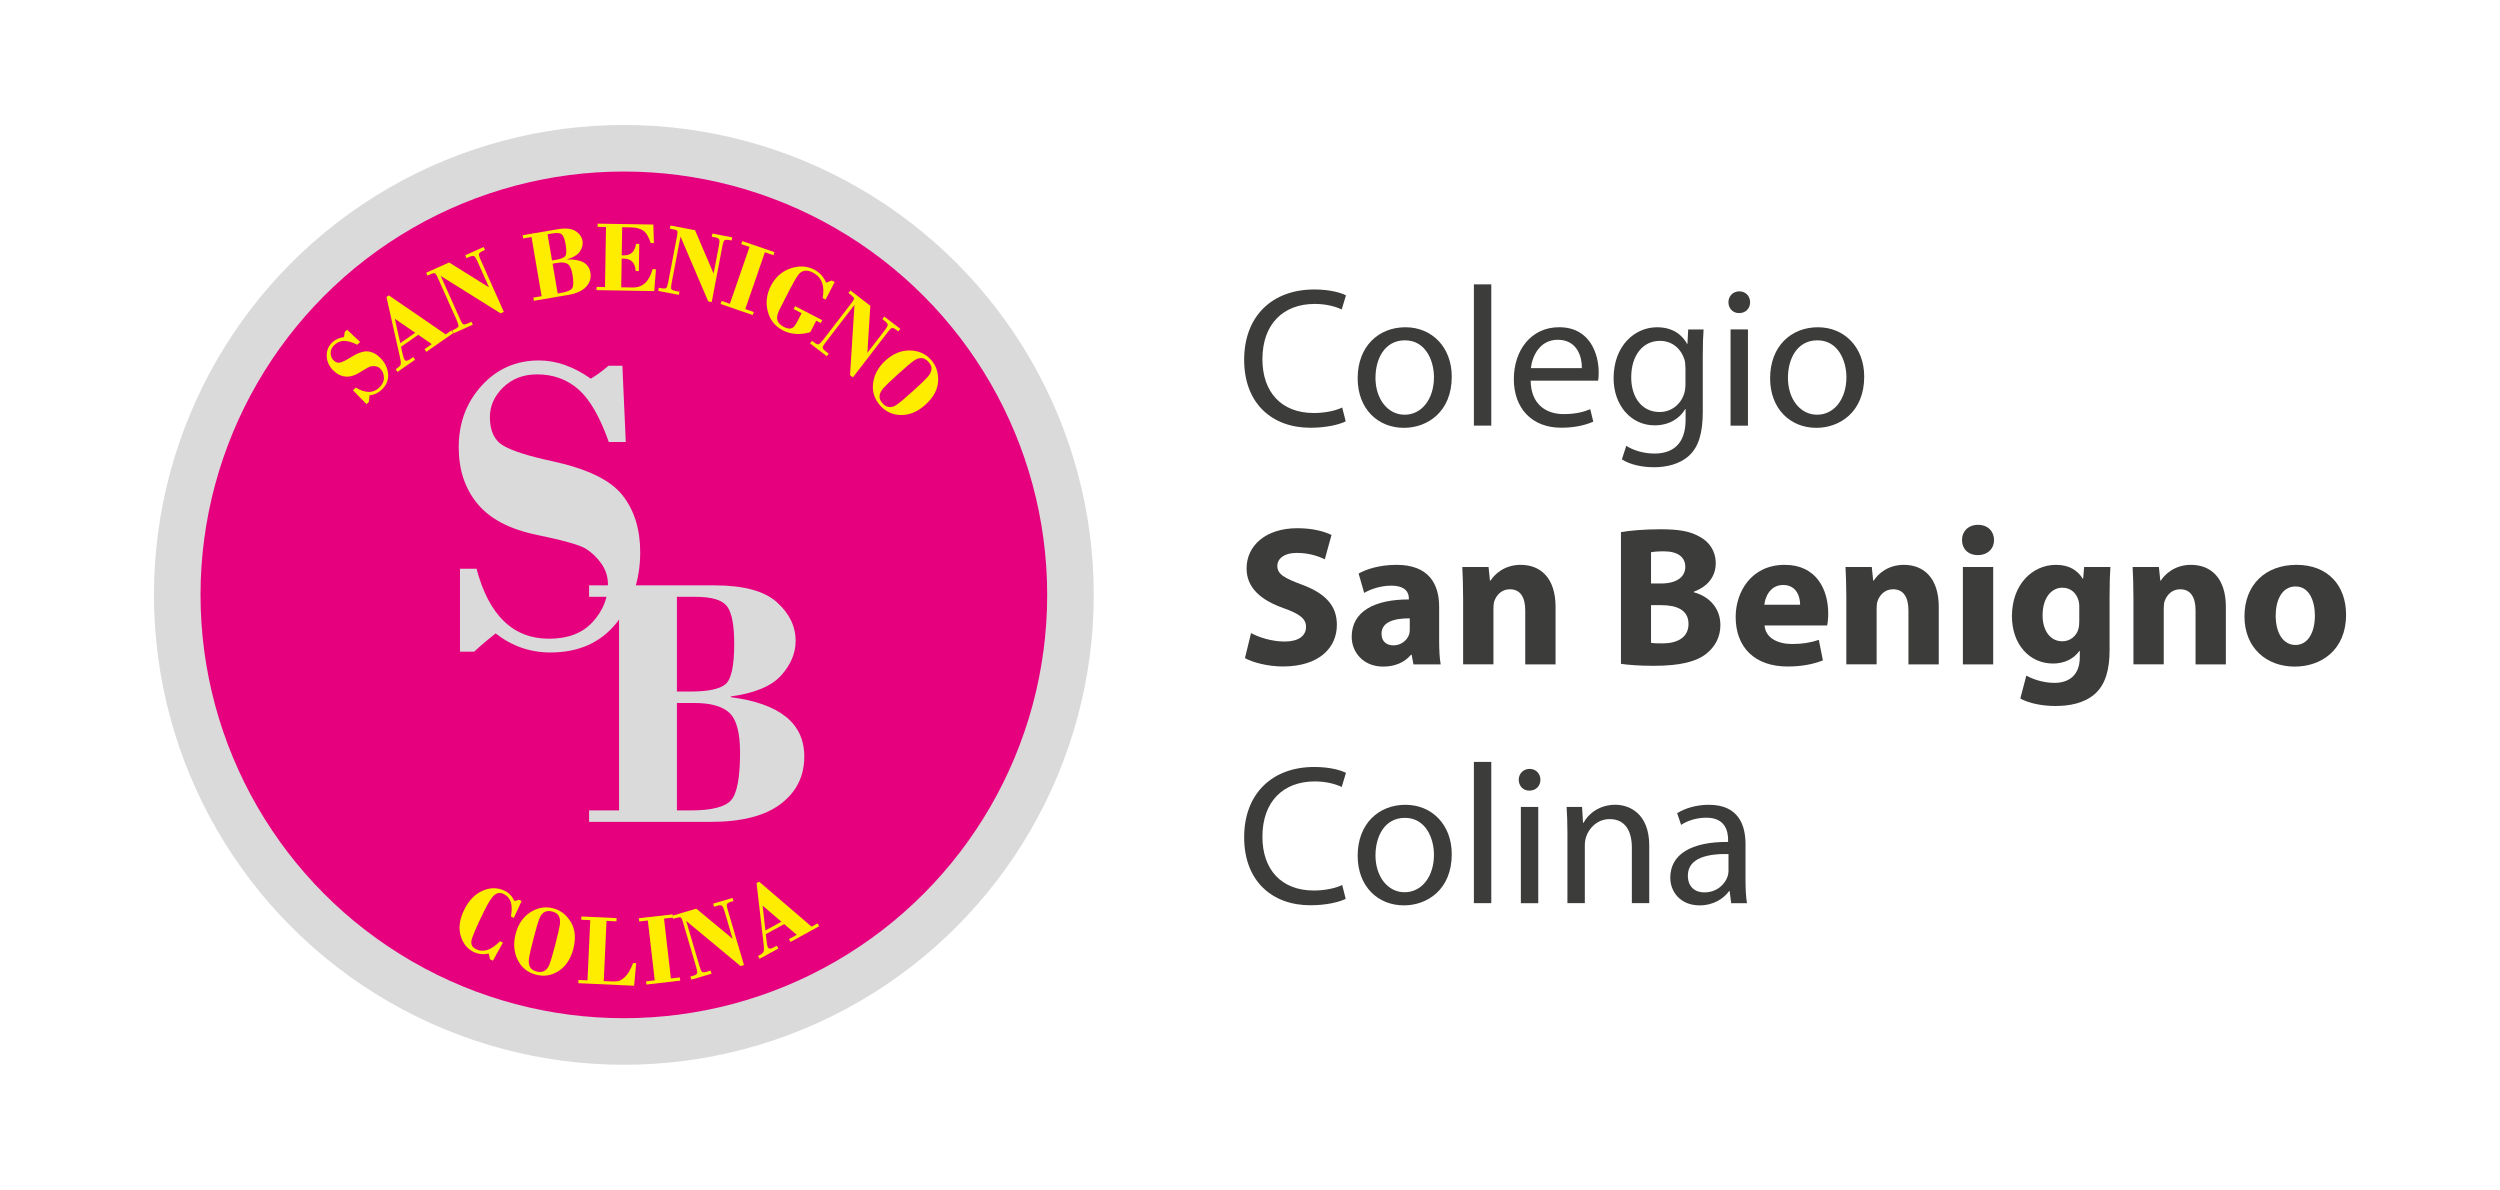 <svg xmlns="http://www.w3.org/2000/svg" id="Capa_1" viewBox="0 0 809 385"><defs><style>.cls-1{fill:#dadada;}.cls-2{fill:#3c3c3b;}.cls-3{fill:#ffed00;}.cls-4{fill:#e6007e;}</style></defs><g><circle class="cls-1" cx="201.88" cy="192.5" r="152.06"></circle><circle class="cls-4" cx="201.88" cy="192.5" r="136.99"></circle><g><path class="cls-3" d="m112.32,106.7l4.22,3.96-.92.9c-1.81-.89-3.29-1.31-4.43-1.25s-2.15.52-3.03,1.37c-.74.72-1.13,1.56-1.16,2.49s.26,1.71.85,2.33c.74.76,1.5,1.03,2.28.82.78-.21,1.92-.78,3.41-1.72,2.29-1.43,4.16-2.06,5.6-1.88,1.44.18,2.78.9,4,2.16,1.44,1.48,2.26,3.17,2.45,5.08.19,1.91-.49,3.61-2.03,5.11-1.1,1.07-2.42,1.69-3.98,1.86-.1.76-.17,1.46-.2,2.12l-.77.75-4.38-4.5.9-.87c3.14,1.87,5.68,1.86,7.63-.04,1.03-1,1.52-2.07,1.48-3.22s-.42-2.09-1.15-2.84c-.41-.42-.9-.68-1.47-.79-.57-.1-1.11-.1-1.63.02-.52.11-1.65.73-3.4,1.85-1.75,1.12-3.36,1.6-4.84,1.44-1.48-.16-2.81-.85-4.01-2.08-1.28-1.32-1.95-2.84-2.01-4.56-.06-1.72.53-3.18,1.77-4.39.94-.92,2.2-1.5,3.78-1.75.13-.47.22-1.01.28-1.64l.75-.73Z"></path><path class="cls-3" d="m135.34,108.35l-5.57,3.87.52,2.33c.21.93.42,1.55.65,1.88.33.47.93.4,1.81-.22l.98-.68.6.86-5.69,3.96-.6-.86.51-.36c.68-.47,1.05-.9,1.13-1.3.08-.39,0-1.13-.24-2.2l-4.38-19.52.76-.53,18.42,12.63,1.83-1.27.6.86-8.7,6.05-.6-.86,2.36-1.64-4.39-3.01Zm-5.82,2.7l4.85-3.37-6.59-4.51,1.74,7.88Z"></path><path class="cls-3" d="m145.31,84.92l12.95,8.08-3.77-8.46c-.4-.89-.74-1.43-1.04-1.62-.3-.19-.82-.12-1.57.22l-.92.41-.42-.95,5.97-2.66.43.95-.69.31c-.74.33-1.16.65-1.24.96-.08.31.02.8.32,1.47l7.71,17.29-1.06.47-19.35-12.09,6.34,14.21c.35.79.66,1.26.93,1.41.27.15.78.06,1.53-.28l1.14-.51.42.95-6.23,2.78-.42-.95.78-.35c.79-.35,1.21-.7,1.25-1.03.04-.33-.2-1.07-.7-2.2l-6.06-13.57c-.33-.74-.61-1.18-.84-1.31-.23-.13-.68-.04-1.37.27l-1.07.48-.42-.95,7.43-3.31Z"></path><path class="cls-3" d="m183.68,95.47l-10.92,1.87-.18-1.03,2.69-.46-3.28-19.16-2.69.46-.18-1.03,11.25-1.92c2.61-.45,4.56-.26,5.85.56s2.06,1.88,2.28,3.19c.19,1.1-.07,2.2-.77,3.32-.7,1.11-2.1,2-4.2,2.66v.06c4.51-.18,7.01,1.21,7.52,4.19.3,1.77-.16,3.32-1.39,4.63-1.23,1.31-3.23,2.21-5.99,2.68Zm-6.49-19.67l1.45,8.5,1.22-.21c1.56-.27,2.57-.66,3.02-1.18.45-.52.51-1.78.17-3.77-.28-1.67-.69-2.75-1.21-3.25-.52-.5-1.52-.62-2.97-.37l-1.68.29Zm3.21,9.26l-1.58.27,1.65,9.64,1.22-.21c1.9-.32,3.06-.84,3.49-1.54s.45-2.17.07-4.4c-.3-1.78-.82-2.91-1.55-3.4-.73-.49-1.83-.61-3.29-.36Z"></path><path class="cls-3" d="m201.34,73.53l-.15,9.1h.69c2.24.05,3.55-1.2,3.95-3.73l1.04.02-.14,8.8-1.04-.02c-.14-2.64-1.41-3.97-3.82-4.01h-.69s-.15,9.28-.15,9.28l3.68.06c3.24.05,5.39-1.92,6.45-5.92l1.11.02-.56,7.06-18.68-.3.02-1.04,2.73.04.32-19.44-2.73-.04.02-1.04,18.03.29.19,6.01-1.04-.02c-.64-2.04-1.46-3.39-2.45-4.05-.99-.65-2.31-.99-3.95-1.02l-2.8-.05Z"></path><path class="cls-3" d="m224.92,74.5l6,14.03,1.74-9.1c.18-.96.21-1.6.07-1.92-.13-.33-.61-.57-1.41-.72l-.99-.19.2-1.02,6.42,1.23-.2,1.02-.74-.14c-.8-.15-1.32-.13-1.57.08-.25.2-.44.67-.58,1.39l-3.55,18.59-1.14-.22-8.96-20.98-2.92,15.28c-.16.85-.18,1.42-.05,1.69s.6.49,1.41.65l1.23.23-.2,1.02-6.7-1.28.2-1.03.84.16c.85.16,1.39.12,1.61-.13.22-.25.45-.99.68-2.21l2.79-14.6c.15-.8.17-1.32.06-1.55-.11-.23-.54-.42-1.27-.56l-1.15-.22.2-1.03,7.99,1.53Z"></path><path class="cls-3" d="m247.52,81.64l-6.35,18.38,2.76.95-.34.99-10.41-3.59.34-.99,2.67.92,6.35-18.38-2.67-.92.34-.99,10.41,3.59-.34.99-2.76-.95Z"></path><path class="cls-3" d="m264.13,103.78l-1.91,3.71c-3.32.95-6.28.76-8.87-.58-2.54-1.31-4.17-3.36-4.9-6.15-.73-2.79-.39-5.56,1.03-8.3,1.43-2.78,3.54-4.64,6.31-5.6s5.34-.82,7.69.39c1.74.9,3.03,2.3,3.86,4.21.5-.17,1.1-.4,1.8-.7l.96.49-2.93,5.69-.96-.49c.76-4.02-.32-6.77-3.22-8.27-.98-.5-1.87-.69-2.67-.55-.8.14-1.51.62-2.11,1.45-.61.83-1.61,2.61-3.03,5.35-1.37,2.65-2.38,4.64-3.03,5.96s-.84,2.4-.58,3.25c.26.85.95,1.56,2.06,2.13.87.45,1.59.63,2.14.54s1-.37,1.34-.82.78-1.19,1.3-2.22l.99-1.93-2.57-1.32.48-.93,8.78,4.52-.48.93-1.5-.77Z"></path><path class="cls-3" d="m281.64,98.96l-.96,15.23,5.65-7.34c.59-.77.9-1.33.93-1.68.03-.35-.29-.78-.94-1.28l-.8-.62.64-.83,5.18,3.98-.64.83-.6-.46c-.64-.5-1.12-.71-1.43-.64-.31.07-.69.4-1.14.98l-11.54,15-.92-.71,1.44-22.77-9.49,12.33c-.53.69-.8,1.18-.8,1.49s.32.71.97,1.21l.99.76-.64.83-5.41-4.16.64-.83.67.52c.69.53,1.19.73,1.5.61.31-.12.85-.68,1.61-1.66l9.06-11.78c.5-.64.75-1.1.75-1.36,0-.26-.29-.62-.88-1.08l-.93-.71.64-.83,6.45,4.96Z"></path><path class="cls-3" d="m286.61,116.6c2.39-2.16,4.98-3.22,7.78-3.19,2.8.04,5.09,1.04,6.88,3.02,1.66,1.83,2.43,4.12,2.31,6.86-.12,2.74-1.49,5.3-4.13,7.69-2.47,2.23-5.07,3.34-7.79,3.32s-4.98-1.02-6.77-3c-1.93-2.14-2.71-4.59-2.35-7.36.37-2.77,1.72-5.22,4.07-7.34Zm8.85,9.92c2.44-2.21,4.01-3.71,4.71-4.51.7-.79,1.11-1.6,1.25-2.4.13-.81-.19-1.64-.97-2.51-.66-.73-1.38-1.14-2.16-1.22s-1.64.2-2.58.86c-.95.66-2.65,2.11-5.12,4.34-2.44,2.21-4.02,3.72-4.73,4.53-.71.81-1.12,1.62-1.23,2.43-.11.82.21,1.65.97,2.49.63.7,1.34,1.1,2.11,1.2.78.1,1.64-.18,2.59-.84.95-.66,2.67-2.11,5.16-4.37Z"></path></g><g><path class="cls-3" d="m168.8,291.57l-2.54,5.48-.94-.46c.75-3.75-.03-6.18-2.33-7.3-1.05-.51-2.02-.42-2.92.28s-2.03,2.45-3.41,5.25c-2.55,5.22-3.92,8.44-4.11,9.65-.19,1.22.3,2.11,1.47,2.68,2.39,1.17,4.98.31,7.77-2.57l.94.46-3.23,5.84-.94-.46c-.1-.54-.23-1.15-.42-1.85-1.75.39-3.4.2-4.96-.56-2.02-.99-3.39-2.74-4.12-5.25-.72-2.52-.34-5.29,1.14-8.33,1.47-3.01,3.45-5.07,5.94-6.18,2.49-1.11,4.9-1.09,7.22.04,1.38.68,2.41,1.76,3.09,3.26.57-.1,1.08-.23,1.51-.39l.82.4Z"></path><path class="cls-3" d="m166.87,302.16c.81-3.13,2.4-5.45,4.76-6.96,2.36-1.51,4.83-1.93,7.41-1.26,2.39.62,4.29,2.11,5.7,4.47s1.66,5.27.76,8.72c-.84,3.23-2.41,5.59-4.7,7.07-2.29,1.48-4.73,1.89-7.31,1.22-2.79-.72-4.79-2.35-6-4.87-1.21-2.52-1.42-5.32-.62-8.4Zm12.84,3.44c.83-3.2,1.32-5.33,1.46-6.37.15-1.05.05-1.95-.28-2.7-.33-.75-1.06-1.27-2.19-1.57-.95-.25-1.78-.19-2.47.16-.7.36-1.26,1.07-1.69,2.15s-1.06,3.23-1.9,6.46c-.83,3.2-1.32,5.33-1.47,6.4-.15,1.06-.05,1.97.31,2.72.35.75,1.08,1.26,2.18,1.55.91.24,1.72.18,2.42-.16.7-.34,1.27-1.05,1.71-2.13.43-1.07,1.07-3.24,1.92-6.51Z"></path><path class="cls-3" d="m205.2,318.99l-18.06-.83.05-1.05,2.92.13.9-19.48-2.92-.13.05-1.05,11.39.52-.05,1.05-3.21-.15-.9,19.48,2.04.09c1.13.05,1.97.03,2.52-.06.55-.09,1.16-.41,1.84-.96.68-.54,1.27-1.24,1.77-2.09.49-.85.94-1.79,1.34-2.83l.99.05-.67,7.3Z"></path><path class="cls-3" d="m214.87,297.26l2.23,19.37,2.9-.33.12,1.04-10.94,1.26-.12-1.04,2.81-.32-2.23-19.37-2.81.32-.12-1.04,10.94-1.26.12,1.04-2.9.33Z"></path><path class="cls-3" d="m225.31,294.03l11.77,9.76-2.63-8.91c-.28-.94-.55-1.52-.82-1.75s-.8-.23-1.59,0l-.97.29-.3-1,6.27-1.85.3,1-.72.21c-.78.23-1.23.49-1.36.79-.13.29-.08.8.13,1.51l5.36,18.21-1.11.33-17.59-14.61,4.41,14.97c.25.83.49,1.35.74,1.53.24.19.76.16,1.55-.07l1.2-.35.3,1-6.54,1.93-.3-1,.82-.24c.83-.24,1.29-.53,1.37-.86.08-.33-.05-1.09-.4-2.28l-4.21-14.3c-.23-.78-.45-1.25-.66-1.41s-.67-.13-1.39.08l-1.12.33-.3-1,7.8-2.3Z"></path><path class="cls-3" d="m253.76,299.04l-5.95,3.25.27,2.38c.11.95.25,1.59.45,1.94.27.5.88.49,1.82-.02l1.04-.57.5.92-6.08,3.33-.5-.92.55-.3c.72-.4,1.14-.79,1.26-1.17.12-.38.12-1.13,0-2.22l-2.3-19.92.81-.45,17,14.58,1.96-1.07.5.92-9.29,5.09-.5-.92,2.52-1.38-4.06-3.47Zm-6.08,2.06l5.18-2.83-6.08-5.21.9,8.04Z"></path></g><path class="cls-1" d="m201.4,118.35l1.1,24.69h-5.49c-2.88-8.14-6.16-13.82-9.84-17.05-3.68-3.22-8.13-4.84-13.34-4.84-4.44,0-8.09,1.39-10.98,4.18-2.88,2.79-4.32,6.01-4.32,9.67,0,4.53,1.51,7.64,4.53,9.33s8.21,3.32,15.57,4.89c11.29,2.44,18.87,6.09,22.74,10.96,3.87,4.87,5.8,11.05,5.8,18.54,0,8.82-2.55,16.43-7.65,22.83-5.1,6.4-12.24,9.59-21.44,9.59-6.54,0-12.44-2.06-17.7-6.17-2.56,2.01-4.87,3.98-6.93,5.9h-4.6v-26.82h5.35c4.02,15.09,11.84,22.64,23.46,22.64,6.13,0,10.84-1.81,14.13-5.42s4.94-7.66,4.94-12.14c0-2.52-.72-4.78-2.16-6.79s-3.12-3.61-5.04-4.8-7.23-2.68-15.91-4.48c-8.69-1.8-15.05-5.14-19.1-10.03-4.05-4.89-6.08-10.99-6.08-18.3,0-7.86,2.48-14.51,7.43-19.94,4.96-5.44,11.13-8.15,18.53-8.15,5.62,0,11.21,1.97,16.78,5.9,1.78-1.05,3.7-2.45,5.75-4.18h4.46Z"></path><path class="cls-1" d="m230.01,265.96h-39.38v-3.71h9.7v-69.12h-9.7v-3.71h40.58c9.4,0,16.12,1.82,20.18,5.45,4.05,3.63,6.08,7.81,6.08,12.53,0,3.96-1.56,7.68-4.68,11.16-3.12,3.48-8.56,5.75-16.32,6.82v.23c15.87,2.05,23.8,8.45,23.8,19.18,0,6.39-2.55,11.52-7.65,15.38-5.1,3.86-12.63,5.79-22.6,5.79Zm-10.96-72.83v30.65h4.39c5.63,0,9.4-.78,11.3-2.34s2.85-5.94,2.85-13.13c0-6.01-.77-10.05-2.31-12.1s-4.94-3.08-10.19-3.08h-6.05Zm5.71,34.36h-5.71v34.76h4.39c6.85,0,11.23-1.11,13.16-3.32,1.92-2.21,2.88-7.34,2.88-15.38,0-6.4-1.13-10.68-3.4-12.83-2.26-2.15-6.04-3.23-11.33-3.23Z"></path></g><g><path class="cls-2" d="m435.47,136.35c-2.02,1.02-6.18,2.07-11.47,2.07-12.22,0-21.39-7.73-21.39-21.98s9.18-22.77,22.65-22.77c5.36,0,8.82,1.14,10.3,1.91l-1.38,4.56c-2.11-1-5.12-1.79-8.73-1.79-10.19,0-16.93,6.51-16.93,17.9,0,10.62,6.12,17.4,16.63,17.4,3.45,0,6.92-.69,9.19-1.78l1.13,4.47Z"></path><path class="cls-2" d="m469.79,121.87c0,11.53-8,16.58-15.48,16.58-8.45,0-14.97-6.15-14.97-16.04,0-10.42,6.85-16.51,15.46-16.51s14.99,6.49,14.99,15.98Zm-24.69.36c0,6.83,3.91,11.97,9.44,11.97s9.49-5.07,9.49-12.14c0-5.27-2.65-11.93-9.38-11.93s-9.54,6.19-9.54,12.1Z"></path><path class="cls-2" d="m476.95,92.02h5.63v45.71h-5.63v-45.71Z"></path><path class="cls-2" d="m495.32,123.19c.11,7.65,4.97,10.81,10.66,10.81,4.05,0,6.53-.73,8.62-1.59l.99,4.02c-1.98.91-5.44,1.98-10.39,1.98-9.57,0-15.32-6.37-15.32-15.71s5.56-16.81,14.65-16.81c10.16,0,12.81,8.91,12.81,14.64,0,1.19-.07,2.04-.19,2.65h-21.83Zm16.57-4.07c.06-3.57-1.46-9.17-7.81-9.17-5.78,0-8.24,5.23-8.69,9.17h16.5Z"></path><path class="cls-2" d="m551.28,106.6c-.16,2.2-.26,4.73-.26,8.52v18.08c0,7.21-1.47,11.53-4.45,14.26-3.06,2.8-7.41,3.74-11.34,3.74s-7.87-.88-10.39-2.56l1.42-4.36c2.08,1.3,5.28,2.49,9.17,2.49,5.78,0,10.03-3.03,10.03-10.91v-3.47h-.13c-1.7,2.93-5.1,5.25-9.89,5.25-7.76,0-13.28-6.6-13.28-15.23,0-10.56,6.87-16.51,14.06-16.51,5.4,0,8.33,2.78,9.71,5.37h.13l.24-4.66h5Zm-5.89,12.25c0-.93-.08-1.77-.31-2.53-1.04-3.3-3.78-6.02-7.95-6.02-5.4,0-9.27,4.57-9.27,11.81,0,6.09,3.15,11.22,9.22,11.22,3.52,0,6.67-2.22,7.88-5.84.3-.91.45-2.02.45-3.01v-5.61Z"></path><path class="cls-2" d="m566.34,97.8c0,1.93-1.35,3.52-3.6,3.52-2.05,0-3.42-1.59-3.42-3.52,0-1.94,1.45-3.52,3.52-3.52s3.48,1.55,3.5,3.52Zm-6.33,39.94v-31.14h5.63v31.14h-5.63Z"></path><path class="cls-2" d="m603.26,121.87c0,11.53-8,16.58-15.48,16.58-8.45,0-14.97-6.15-14.97-16.04,0-10.42,6.85-16.51,15.46-16.51s14.99,6.49,14.99,15.98Zm-24.69.36c0,6.83,3.91,11.97,9.44,11.97s9.49-5.07,9.49-12.14c0-5.27-2.65-11.93-9.38-11.93s-9.54,6.19-9.54,12.1Z"></path><path class="cls-2" d="m404.85,204.87c2.6,1.39,6.68,2.73,10.88,2.73,4.51,0,6.9-1.87,6.9-4.73,0-2.66-2.07-4.24-7.27-6.07-7.24-2.57-11.97-6.51-11.97-12.85,0-7.4,6.21-13.02,16.41-13.02,4.95,0,8.52.98,11.08,2.18l-2.17,7.87c-1.72-.82-4.84-2.06-9.06-2.06s-6.31,1.98-6.31,4.2c0,2.76,2.4,3.98,8.03,6.1,7.68,2.87,11.24,6.86,11.24,12.99,0,7.25-5.55,13.46-17.49,13.46-4.92,0-9.84-1.34-12.26-2.7l1.98-8.11Z"></path><path class="cls-2" d="m457.39,215l-.58-3.13h-.21c-2.06,2.51-5.27,3.84-9,3.84-6.42,0-10.19-4.61-10.19-9.64,0-8.21,7.34-12.1,18.49-12.09v-.4c0-1.67-.9-4.07-5.77-4.06-3.21,0-6.59,1.09-8.68,2.35l-1.8-6.27c2.19-1.26,6.49-2.82,12.25-2.82,10.49,0,13.81,6.2,13.81,13.6v10.99c0,3,.16,5.86.5,7.63h-8.82Zm-1.19-14.9c-5.15-.03-9.14,1.21-9.14,4.97,0,2.54,1.66,3.77,3.89,3.77,2.4,0,4.42-1.6,5.07-3.62.15-.51.18-1.12.18-1.67v-3.45Z"></path><path class="cls-2" d="m473.46,193.56c0-3.92-.12-7.24-.26-10.07h8.5l.45,4.37h.21c1.27-2.03,4.48-5.08,9.74-5.08,6.44,0,11.28,4.29,11.28,13.57v18.65h-9.81v-17.47c0-4.06-1.45-6.84-4.98-6.84-2.7,0-4.29,1.89-4.97,3.7-.25.61-.34,1.55-.34,2.42v18.18h-9.81v-21.45Z"></path><path class="cls-2" d="m524.55,172.2c2.58-.5,7.75-.93,12.66-.93,5.98,0,9.66.59,12.83,2.43,3.04,1.61,5.17,4.57,5.17,8.56s-2.24,7.42-7.13,9.23v.16c4.95,1.3,8.64,5.08,8.64,10.64,0,3.97-1.83,7.07-4.51,9.22-3.18,2.56-8.42,3.95-17.06,3.95-4.84,0-8.41-.32-10.61-.64v-42.61Zm9.72,16.62h3.18c5.2,0,7.91-2.16,7.91-5.38s-2.5-5.03-6.93-5.03c-2.14,0-3.35.14-4.16.3v10.11Zm0,19.2c.94.16,2.11.18,3.76.18,4.46,0,8.37-1.72,8.37-6.29s-3.89-6.08-8.78-6.08h-3.35v12.2Z"></path><path class="cls-2" d="m571.02,202.4c.29,4.07,4.31,6,8.88,6,3.31,0,6.03-.44,8.67-1.34l1.32,6.63c-3.26,1.33-7.19,1.99-11.42,1.99-10.67,0-16.81-6.22-16.81-16.04,0-8.01,4.99-16.86,15.88-16.86,10.21,0,14.07,7.94,14.07,15.74,0,1.71-.18,3.15-.35,3.88h-20.26Zm11.5-6.71c.02-2.36-1.04-6.39-5.49-6.39-4.14,0-5.82,3.78-6.09,6.39h11.58Z"></path><path class="cls-2" d="m597.47,193.56c0-3.92-.12-7.24-.26-10.07h8.5l.45,4.37h.2c1.27-2.03,4.48-5.08,9.74-5.08,6.44,0,11.28,4.29,11.28,13.57v18.65h-9.81v-17.47c0-4.06-1.45-6.84-4.98-6.84-2.7,0-4.29,1.89-4.97,3.7-.25.61-.34,1.55-.34,2.42v18.18h-9.81v-21.45Z"></path><path class="cls-2" d="m645.28,174.74c.01,2.73-2,4.89-5.27,4.89s-5.11-2.17-5.1-4.89c-.01-2.8,2.04-4.91,5.19-4.91s5.14,2.1,5.18,4.91Zm-10.09,40.26v-31.51h9.81v31.51h-9.81Z"></path><path class="cls-2" d="m682.93,183.49c-.15,2.04-.27,4.7-.27,9.39v17.54c0,6.05-1.22,11.01-4.79,14.17-3.45,2.99-8.14,3.87-12.77,3.87-4.16,0-8.51-.85-11.33-2.41l1.95-7.43c1.98,1.13,5.44,2.36,9.13,2.36,4.63,0,8.17-2.48,8.17-8.3v-2.03h-.13c-1.85,2.58-4.88,4.07-8.51,4.07-7.77,0-13.32-6.32-13.32-15.34,0-10.17,6.55-16.6,14.28-16.6,4.33,0,7.03,1.89,8.63,4.48h.13l.33-3.77h8.51Zm-10.07,12.84c0-.63-.06-1.28-.2-1.81-.67-2.59-2.55-4.34-5.27-4.34-3.56,0-6.41,3.26-6.41,8.97,0,4.69,2.32,8.37,6.39,8.37,2.53,0,4.55-1.67,5.2-3.96.21-.75.28-1.78.28-2.59v-4.64Z"></path><path class="cls-2" d="m690.38,193.56c0-3.92-.12-7.24-.26-10.07h8.5l.45,4.37h.2c1.27-2.03,4.48-5.08,9.74-5.08,6.44,0,11.28,4.29,11.28,13.57v18.65h-9.81v-17.47c0-4.06-1.45-6.84-4.98-6.84-2.7,0-4.29,1.89-4.97,3.7-.25.61-.34,1.55-.34,2.42v18.18h-9.81v-21.45Z"></path><path class="cls-2" d="m759.19,198.93c0,11.52-8.16,16.78-16.61,16.78-9.17,0-16.27-6.06-16.27-16.24s6.71-16.69,16.84-16.69,16.04,6.64,16.04,16.15Zm-22.78.32c0,5.38,2.27,9.46,6.45,9.46,3.82,0,6.24-3.82,6.24-9.51,0-4.65-1.79-9.42-6.23-9.42-4.67,0-6.46,4.8-6.46,9.47Z"></path><path class="cls-2" d="m435.47,290.87c-2.02,1.02-6.18,2.07-11.47,2.07-12.22,0-21.39-7.73-21.39-21.98s9.18-22.77,22.65-22.77c5.36,0,8.82,1.14,10.3,1.91l-1.38,4.56c-2.11-1-5.12-1.79-8.73-1.79-10.19,0-16.93,6.51-16.93,17.9,0,10.62,6.12,17.4,16.63,17.4,3.45,0,6.92-.69,9.19-1.78l1.13,4.47Z"></path><path class="cls-2" d="m469.79,276.4c0,11.53-8,16.58-15.48,16.58-8.45,0-14.97-6.15-14.97-16.04,0-10.42,6.85-16.51,15.46-16.51s14.99,6.49,14.99,15.98Zm-24.69.36c0,6.83,3.91,11.97,9.44,11.97s9.49-5.07,9.49-12.14c0-5.27-2.65-11.93-9.38-11.93s-9.54,6.19-9.54,12.1Z"></path><path class="cls-2" d="m476.95,246.55h5.63v45.71h-5.63v-45.71Z"></path><path class="cls-2" d="m498.48,252.33c0,1.93-1.35,3.52-3.6,3.52-2.05,0-3.42-1.59-3.42-3.52,0-1.94,1.45-3.52,3.52-3.52s3.48,1.55,3.5,3.52Zm-6.33,39.94v-31.14h5.63v31.14h-5.63Z"></path><path class="cls-2" d="m507.22,269.54c0-3.25-.11-5.83-.26-8.41h5l.31,5.12h.16c1.53-2.92,5.15-5.83,10.3-5.83,4.28,0,10.97,2.57,10.97,13.27v18.57h-5.63v-17.95c0-5.03-1.9-9.25-7.2-9.25-3.72,0-6.61,2.64-7.63,5.81-.23.69-.39,1.69-.39,2.63v18.76h-5.63v-22.73Z"></path><path class="cls-2" d="m560.21,292.27l-.5-3.93h-.17c-1.71,2.43-5.07,4.64-9.53,4.64-6.29,0-9.51-4.47-9.51-8.93,0-7.54,6.68-11.68,18.71-11.6v-.66c0-2.53-.71-7.22-7.09-7.18-2.9,0-5.93.86-8.11,2.32l-1.28-3.77c2.58-1.66,6.35-2.73,10.28-2.73,9.52,0,11.84,6.51,11.84,12.74v11.65c0,2.66.12,5.31.47,7.45h-5.11Zm-.88-15.9c-6.13-.13-13.14.97-13.14,6.99,0,3.72,2.44,5.42,5.29,5.42,4.1,0,6.69-2.58,7.59-5.21.2-.6.27-1.24.27-1.78v-5.42Z"></path></g></svg>